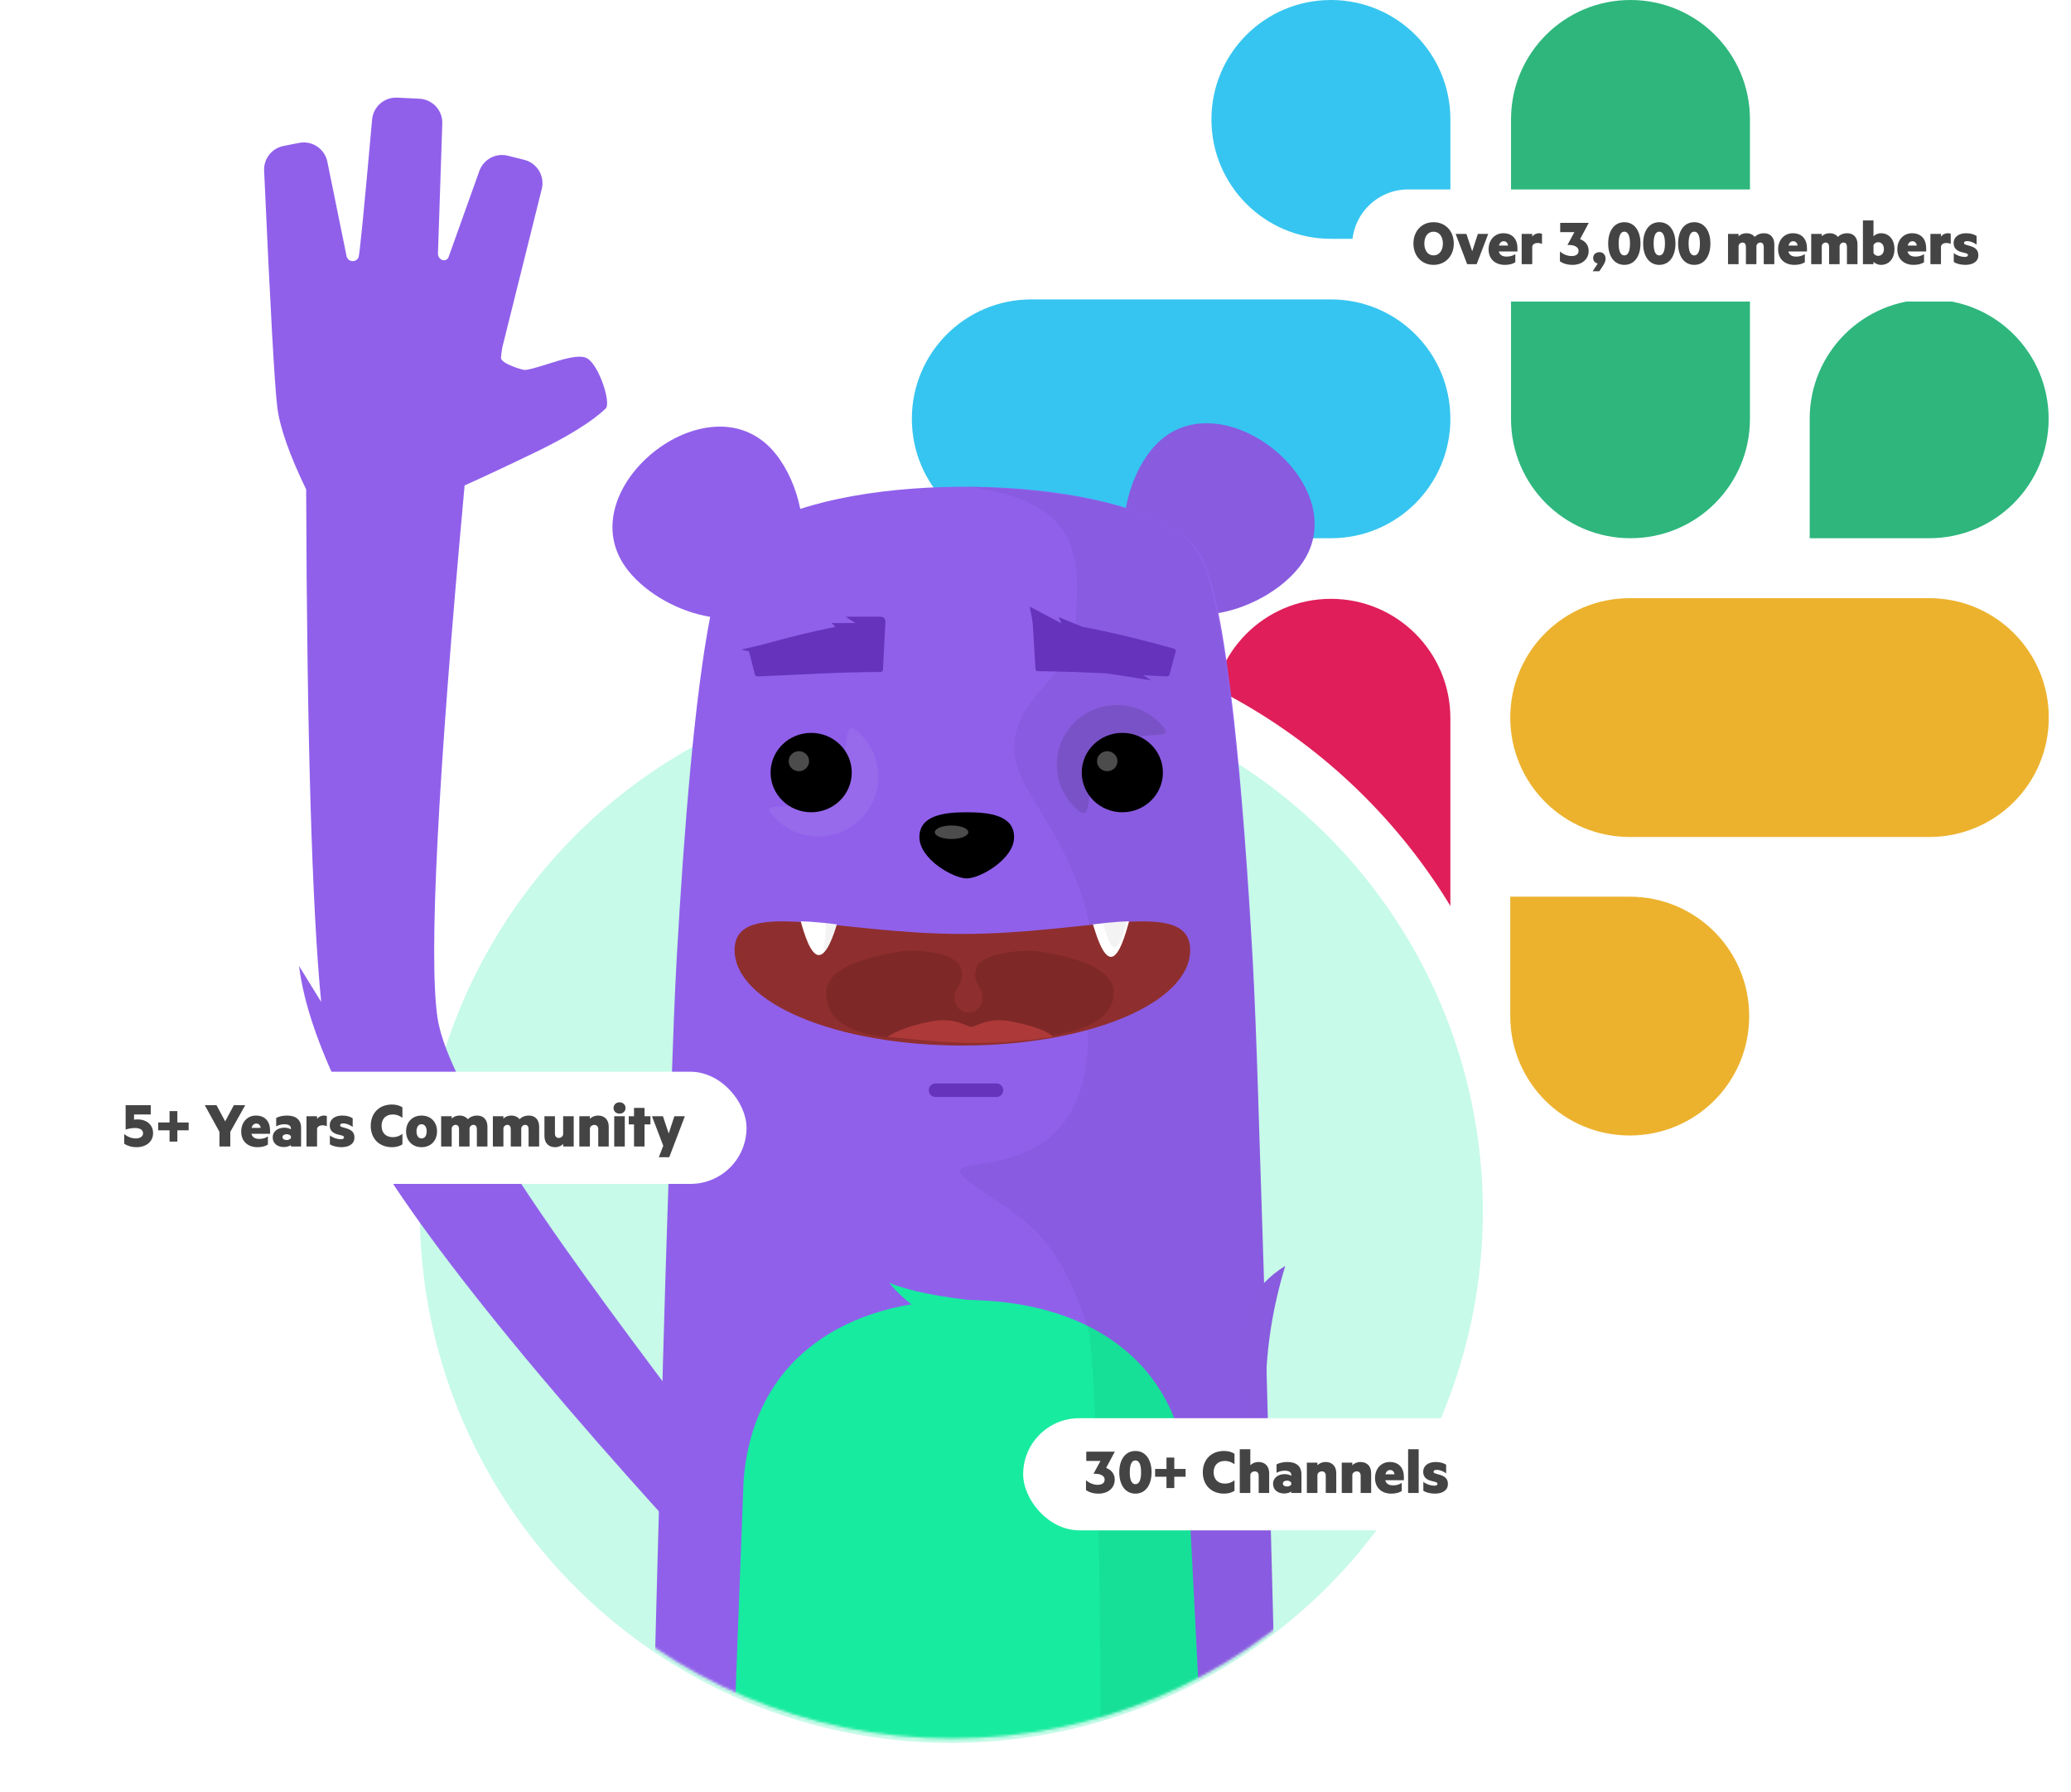 <!-- <svg width="823" height="719" viewBox="0 0 823 719" fill="none" xmlns="http://www.w3.org/2000/svg">
<path fill-rule="evenodd" clip-rule="evenodd" d="M462.128 288.169C462.128 314.664 440.701 336.077 414.19 336.077C387.679 336.077 366.252 314.664 366.252 288.169C366.252 261.675 387.679 240.262 414.19 240.262H462.128V288.169ZM486.096 288.169C486.096 261.675 507.523 240.262 534.034 240.262C560.545 240.262 581.972 261.675 581.972 288.169V407.937C581.972 434.432 560.545 455.845 534.034 455.845C507.523 455.845 486.096 434.432 486.096 407.937V288.169Z" fill="#E01E5A"/>
<path fill-rule="evenodd" clip-rule="evenodd" d="M534.035 95.8144C507.523 95.8144 486.096 74.4013 486.096 47.9072C486.096 21.4131 507.523 0 534.035 0C560.546 0 581.973 21.4131 581.973 47.9072V95.8144H534.035ZM534.035 120.132C560.546 120.132 581.973 141.545 581.973 168.039C581.973 194.533 560.546 215.946 534.035 215.946H413.826C387.315 215.946 365.888 194.533 365.888 168.039C365.888 141.545 387.315 120.132 413.826 120.132H534.035Z" fill="#36C5F0"/>
<path fill-rule="evenodd" clip-rule="evenodd" d="M726.149 168.038C726.149 141.544 747.576 120.131 774.087 120.131C800.598 120.131 822.025 141.544 822.025 168.038C822.025 194.532 800.598 215.945 774.087 215.945H726.149V168.038ZM702.179 168.038C702.179 194.532 680.752 215.945 654.241 215.945C627.73 215.945 606.303 194.532 606.303 168.038V47.9072C606.303 21.4131 627.73 0 654.241 0C680.752 0 702.179 21.4131 702.179 47.9072V168.038Z" fill="#2EB67D"/>
<path fill-rule="evenodd" clip-rule="evenodd" d="M653.939 359.767C680.45 359.767 701.877 381.18 701.877 407.674C701.877 434.168 680.45 455.581 653.939 455.581C627.427 455.581 606 434.168 606 407.674V359.767H653.939ZM653.939 335.814C627.427 335.814 606 314.401 606 287.907C606 261.413 627.427 240 653.939 240H774.147C800.658 240 822.085 261.413 822.085 287.907C822.085 314.401 800.658 335.814 774.147 335.814H653.939Z" fill="#ECB22E"/>
<circle cx="382" cy="485" r="234" fill="white"/>
<g style="mix-blend-mode:multiply">
<circle cx="381.721" cy="485.981" r="213.279" fill="white"/>
<circle cx="381.721" cy="485.981" r="213.279" fill="#17EBA0" fill-opacity="0.24"/>
</g>
<mask id="mask0" mask-type="alpha" maskUnits="userSpaceOnUse" x="169" y="105" width="426" height="593">
<path d="M594.89 484.705C594.89 602.236 499.551 697.513 381.945 697.513C264.339 697.513 169 602.236 169 484.705C169 428.029 169 105 169 105H594.89C594.89 105 594.89 367.175 594.89 484.705Z" fill="#C4C4C4"/>
</mask>
<g mask="url(#mask0)">
<path d="M511.023 180.221C525.717 192.05 534.096 211.849 520.994 227.935C507.891 244.02 478.169 253.667 461.88 240.553C445.59 227.439 448.902 196.531 462.005 180.445C475.107 164.359 496.329 168.391 511.023 180.221Z" fill="#885BDF"/>
<path d="M252.299 229.236C239.173 213.1 247.483 193.307 262.119 181.507C276.756 169.708 297.931 165.731 311.056 181.867C315.91 187.835 319.433 195.828 321.125 204.193C372.343 187.425 469.339 194.316 482.932 224.866C492.59 246.573 498.781 316.039 502.657 385.067C504.252 413.466 505.454 462.214 506.345 487.108C508.027 534.078 513.145 740.184 513.145 740.184H260.849C260.849 740.184 266.144 534.078 267.821 487.108C268.709 462.214 269.909 413.466 271.501 385.067C274.461 332.28 278.774 279.236 284.959 247.491C272.394 245.412 259.707 238.344 252.299 229.236Z" fill="#9060EB"/>
<path d="M476.72 594.265C473.172 544.247 434.192 521.577 387.143 521.577C340.223 521.577 302.085 544.539 298.355 594.265L292.768 742.345H484.287L476.72 594.265Z" fill="#17EBA0"/>
<path d="M380.082 531.367C370.409 527.45 362.648 521.89 356.8 514.687C365.025 518.037 377.319 520.501 393.682 522.077C418.225 524.442 414.578 544.409 380.082 531.367Z" fill="#17EBA0"/>
<path d="M482.449 225.015C490.984 244.153 498.124 308.501 502.325 382.256C506.526 456.011 513.278 741.265 513.278 741.265H441.047C442.447 716.978 441.421 547.583 436.229 531.792C422.173 489.042 405.768 487.863 388.027 473.397C370.285 458.932 441.606 484.176 436.229 407.546C447.212 361.317 417.393 328.83 409.738 311.729C397.156 283.62 431.666 271.702 431.666 252.49C431.666 230.397 439.867 201.627 388.027 195.263C456.288 197.847 476.762 212.264 482.449 225.015Z" fill="black" fill-opacity="0.05"/>
<path d="M507.894 556.608C508.181 540.25 510.793 524.008 515.731 507.879C503.271 515.652 496.904 527.307 496.632 542.846C496.223 566.154 507.464 581.144 507.894 556.608Z" fill="#885BDF"/>
<path d="M444.344 301.436C433.007 312.717 440.568 333.181 431.142 323.802C421.716 314.422 421.701 299.23 431.108 289.869C440.515 280.509 455.782 280.524 465.208 289.903C474.634 299.283 455.68 290.155 444.344 301.436Z" fill="#7A52C7"/>
<path d="M332.15 317.025C343.487 305.744 335.926 285.279 345.352 294.659C354.778 304.038 354.793 319.23 345.386 328.591C335.979 337.952 320.712 337.937 311.286 328.557C301.86 319.178 320.814 328.305 332.15 317.025Z" fill="#976AEB"/>
<path d="M387.913 352.436C382.484 352.436 368.914 344.66 368.914 335.865C368.914 327.069 378.919 325.893 387.913 325.893C396.906 325.893 406.911 327.069 406.911 335.865C406.911 344.66 393.341 352.436 387.913 352.436ZM325.487 325.893C316.494 325.893 309.203 318.762 309.203 309.967C309.203 301.171 316.494 294.041 325.487 294.041C334.481 294.041 341.772 301.171 341.772 309.967C341.772 318.762 334.481 325.893 325.487 325.893ZM450.338 325.893C441.344 325.893 434.053 318.762 434.053 309.967C434.053 301.171 441.344 294.041 450.338 294.041C459.331 294.041 466.622 301.171 466.622 309.967C466.622 318.762 459.331 325.893 450.338 325.893Z" fill="black"/>
<path d="M381.814 336.62C378.1 336.62 375.09 335.405 375.09 333.906C375.09 332.407 378.1 331.192 381.814 331.192C385.527 331.192 388.537 332.407 388.537 333.906C388.537 335.405 385.527 336.62 381.814 336.62ZM316.468 305.408C316.468 303.193 318.302 301.397 320.563 301.397C322.825 301.397 324.658 303.193 324.658 305.408C324.658 307.623 322.825 309.418 320.563 309.418C318.302 309.418 316.468 307.623 316.468 305.408ZM440.186 305.408C440.186 303.193 442.02 301.397 444.282 301.397C446.543 301.397 448.377 303.193 448.377 305.408C448.377 307.623 446.543 309.418 444.282 309.418C442.02 309.418 440.186 307.623 440.186 305.408Z" fill="white" fill-opacity="0.3"/>
<path d="M300.541 261.325L297.441 260.637L306.669 258.447C311.548 257.071 319.176 255.021 327.671 253.111C330.274 252.525 332.803 252.004 335.201 251.542L333.723 249.991H343.309L339.305 247.44C347.379 247.44 352.025 247.44 353.243 247.44C354.573 247.44 355.067 248.084 355.213 248.95C355.266 249.059 355.293 249.185 355.286 249.323L355.264 249.755C355.263 249.833 355.26 249.912 355.256 249.991C355.255 250.017 355.252 250.044 355.248 250.07L354.297 268.755C354.273 269.225 353.867 269.611 353.39 269.612C353.39 269.612 343.521 269.594 329.48 270.218C315.439 270.841 303.979 271.406 303.979 271.406C303.502 271.43 303.022 271.074 302.904 270.612L300.541 261.325ZM458.665 270.893L461.937 272.977C454.548 271.754 448.533 270.814 443.891 270.158C443.097 270.119 442.294 270.08 441.483 270.041C426.788 269.332 416.421 269.28 416.421 269.28C415.945 269.276 415.536 268.895 415.506 268.408L414.358 249.751C414.188 248.516 413.799 246.4 413.193 243.403L425.89 250.083C425.914 250.087 425.938 250.091 425.961 250.094L424.761 247.59L434.265 251.447C434.266 251.463 434.267 251.479 434.268 251.494C437.102 252.012 440.128 252.608 443.255 253.287C458.508 256.597 471.131 260.3 471.131 260.3C471.589 260.432 471.861 260.915 471.739 261.376L469.297 270.595C469.175 271.057 468.688 271.411 468.217 271.387C468.217 271.387 464.495 271.19 458.665 270.893ZM375.418 440.141C373.902 440.141 372.672 438.923 372.672 437.42C372.672 435.918 373.902 434.7 375.418 434.7H399.811C401.327 434.7 402.556 435.918 402.556 437.42C402.556 438.923 401.327 440.141 399.811 440.141H375.418Z" fill="#6633BC"/>
<path d="M386.156 419.486C436.631 419.486 477.549 402.501 477.549 381.169C477.549 359.837 436.631 374.716 386.156 374.716C335.68 374.716 294.762 359.837 294.762 381.169C294.762 402.501 335.68 419.486 386.156 419.486Z" fill="#8F2E2E"/>
<path d="M321.312 369.668C326.581 369.668 335.802 370.882 335.802 370.882C334.485 375.132 331.85 383.193 328.557 383.193C325.264 383.193 322.629 374.525 321.312 369.668ZM453.041 369.668C451.724 374.525 449.089 383.902 445.796 383.902C442.503 383.902 439.868 375.132 438.551 370.882C438.551 370.882 447.772 369.668 453.041 369.668Z" fill="white"/>
<path d="M389.218 379.835C421.082 379.835 446.914 386.215 446.914 398.016C446.914 414.185 421.082 417.453 389.218 417.453C357.354 417.453 331.523 417.157 331.523 398.016C331.523 386.215 357.354 379.835 389.218 379.835Z" fill="#7F2828"/>
<path d="M359.097 381.848C370.188 380.53 383.642 382.496 385.537 388.369C387.433 394.243 383.01 396.042 383.053 400.05C383.096 404.057 385.779 406.27 388.698 406.27C391.526 406.27 394.209 404.057 394.252 400.05C394.295 396.042 389.872 394.243 391.767 388.369C393.662 382.496 410.131 380.472 419.345 381.848L413.63 377.803H363.544L359.097 381.848Z" fill="#8F2E2E"/>
<path d="M422.407 416.052C422.413 415.292 418.243 412.136 405.234 409.738C396.114 408.056 391.705 411.985 389.809 411.985C387.913 411.985 383.129 408.056 374.01 409.738C361 412.136 356.032 416.095 356.032 416.052C381.355 418.454 395.535 420.005 422.407 416.052Z" fill="#AE3939"/>
<path d="M452.02 369.668C451.169 373.234 449.465 380.118 447.336 380.118C445.207 380.118 443.504 373.679 442.652 370.559C442.652 370.559 448.614 369.668 452.02 369.668ZM331.144 370.334C334.492 370.596 335.828 370.937 335.828 370.937C334.976 374.057 331.889 382.885 330.803 382.885C329.717 382.885 331.995 373.9 331.144 370.334Z" fill="black" fill-opacity="0.05"/>
</g>
<path d="M122.85 196.369C116.127 182.479 112.26 171.447 111.25 163.274C110.19 154.687 108.433 123.081 105.979 68.4573C105.765 63.6919 109.068 59.4875 113.75 58.564L120.013 57.3286C125.226 56.3005 130.293 59.675 131.351 64.8795L139.053 102.744C139.332 104.117 140.672 105.004 142.046 104.726C142.847 104.564 143.521 104.026 143.855 103.281C144.293 102.307 146.111 83.8639 149.308 47.9512C149.767 42.797 154.213 38.9248 159.385 39.1743L168.282 39.6034C173.555 39.8578 177.649 44.297 177.473 49.5696L175.733 101.747C175.694 102.901 176.413 103.946 177.506 104.324C178.524 104.676 179.635 104.144 179.997 103.13L192.344 68.5853C194.014 63.9149 198.955 61.2724 203.772 62.4745L210.352 64.1186C215.526 65.4099 218.676 70.6472 217.388 75.8173L201.539 139.455C201.282 141.068 201.094 142.511 201.023 143.531C200.862 145.87 209.876 148.548 210.711 148.445C217.676 147.591 230.866 140.974 235.672 143.822C240.414 146.632 245.272 161.704 243.059 163.857C240.847 166.009 234.166 172.079 215.121 181.302C204.234 186.574 194.67 191.06 186.429 194.762C175.61 312.851 171.98 384.015 175.539 408.253C181.442 448.465 267.499 554.179 285.831 581.653C298.052 599.969 296.537 614.413 281.288 624.983C201.699 538.23 153.649 476.2 137.139 438.894C127.476 419.001 121.763 401.898 120 387.585L128.867 401.966C125.169 363.859 123.164 295.327 122.85 196.369Z" fill="#9060EB"/>
</svg> -->

<svg width="831" height="719" viewBox="0 0 831 719" fill="none" xmlns="http://www.w3.org/2000/svg">
<path fill-rule="evenodd" clip-rule="evenodd" d="M462.128 288.169C462.128 314.664 440.701 336.077 414.19 336.077C387.679 336.077 366.252 314.664 366.252 288.169C366.252 261.675 387.679 240.262 414.19 240.262H462.128V288.169ZM486.096 288.169C486.096 261.675 507.523 240.262 534.034 240.262C560.545 240.262 581.972 261.675 581.972 288.169V407.937C581.972 434.432 560.545 455.845 534.034 455.845C507.523 455.845 486.096 434.432 486.096 407.937V288.169Z" fill="#E01E5A"/>
<path fill-rule="evenodd" clip-rule="evenodd" d="M534.035 95.814C507.523 95.814 486.096 74.401 486.096 47.907C486.096 21.413 507.523 0 534.035 0C560.546 0 581.973 21.413 581.973 47.907V95.814H534.035ZM534.035 120.132C560.546 120.132 581.973 141.545 581.973 168.039C581.973 194.533 560.546 215.946 534.035 215.946H413.826C387.315 215.946 365.888 194.533 365.888 168.039C365.888 141.545 387.315 120.132 413.826 120.132H534.035Z" fill="#36C5F0"/>
<path fill-rule="evenodd" clip-rule="evenodd" d="M726.149 168.038C726.149 141.544 747.576 120.131 774.087 120.131C800.598 120.131 822.025 141.544 822.025 168.038C822.025 194.532 800.598 215.945 774.087 215.945H726.149V168.038ZM702.179 168.038C702.179 194.532 680.752 215.945 654.241 215.945C627.73 215.945 606.303 194.532 606.303 168.038V47.907C606.303 21.413 627.73 0 654.241 0C680.752 0 702.179 21.413 702.179 47.907V168.038Z" fill="#2EB67D"/>
<path fill-rule="evenodd" clip-rule="evenodd" d="M653.939 359.767C680.45 359.767 701.877 381.18 701.877 407.674C701.877 434.168 680.45 455.581 653.939 455.581C627.427 455.581 606 434.168 606 407.674V359.767H653.939ZM653.939 335.814C627.427 335.814 606 314.401 606 287.907C606 261.413 627.427 240 653.939 240H774.147C800.658 240 822.085 261.413 822.085 287.907C822.085 314.401 800.658 335.814 774.147 335.814H653.939Z" fill="#ECB22E"/>
<circle cx="382" cy="485" r="234" fill="white"/>
<g style="mix-blend-mode:multiply">
<circle cx="381.721" cy="485.981" r="213.279" fill="white"/>
<circle cx="381.721" cy="485.981" r="213.279" fill="#17EBA0" fill-opacity="0.24"/>
</g>
<mask id="mask0" mask-type="alpha" maskUnits="userSpaceOnUse" x="169" y="105" width="426" height="593">
<path d="M594.89 484.705C594.89 602.236 499.551 697.513 381.945 697.513C264.339 697.513 169 602.236 169 484.705C169 428.029 169 105 169 105H594.89C594.89 105 594.89 367.175 594.89 484.705Z" fill="#C4C4C4"/>
</mask>
<g mask="url(#mask0)">
<path d="M511.023 180.221C525.717 192.05 534.096 211.849 520.994 227.935C507.891 244.02 478.169 253.667 461.88 240.553C445.59 227.439 448.902 196.531 462.005 180.445C475.107 164.359 496.329 168.391 511.023 180.221Z" fill="#885BDF"/>
<path d="M252.299 229.236C239.173 213.1 247.483 193.307 262.119 181.507C276.756 169.708 297.931 165.731 311.056 181.867C315.91 187.835 319.433 195.828 321.125 204.193C372.343 187.425 469.339 194.316 482.932 224.866C492.59 246.573 498.781 316.039 502.657 385.067C504.252 413.466 505.454 462.214 506.345 487.108C508.027 534.078 513.145 740.184 513.145 740.184H260.849C260.849 740.184 266.144 534.078 267.821 487.108C268.709 462.214 269.909 413.466 271.501 385.067C274.461 332.28 278.774 279.236 284.959 247.491C272.394 245.412 259.707 238.344 252.299 229.236Z" fill="#9060EB"/>
<path d="M476.72 594.265C473.172 544.247 434.192 521.577 387.143 521.577C340.223 521.577 302.085 544.539 298.355 594.265L292.768 742.345H484.287L476.72 594.265Z" fill="#17EBA0"/>
<path d="M380.082 531.367C370.409 527.45 362.648 521.89 356.8 514.687C365.025 518.037 377.319 520.501 393.682 522.077C418.225 524.442 414.578 544.409 380.082 531.367Z" fill="#17EBA0"/>
<path d="M482.449 225.015C490.984 244.153 498.124 308.501 502.325 382.256C506.526 456.011 513.278 741.265 513.278 741.265H441.047C442.447 716.978 441.421 547.583 436.229 531.792C422.173 489.042 405.768 487.863 388.027 473.397C370.285 458.932 441.606 484.176 436.229 407.546C447.212 361.317 417.393 328.83 409.738 311.729C397.156 283.62 431.666 271.702 431.666 252.49C431.666 230.397 439.867 201.627 388.027 195.263C456.288 197.847 476.762 212.264 482.449 225.015Z" fill="black" fill-opacity="0.05"/>
<path d="M507.894 556.608C508.181 540.25 510.793 524.008 515.731 507.879C503.271 515.652 496.904 527.307 496.632 542.846C496.223 566.154 507.464 581.144 507.894 556.608Z" fill="#885BDF"/>
<path d="M444.344 301.436C433.007 312.717 440.568 333.181 431.142 323.802C421.716 314.422 421.701 299.23 431.108 289.869C440.515 280.509 455.782 280.524 465.208 289.903C474.634 299.283 455.68 290.155 444.344 301.436Z" fill="#7A52C7"/>
<path d="M332.15 317.025C343.487 305.744 335.926 285.279 345.352 294.659C354.778 304.038 354.793 319.23 345.386 328.591C335.979 337.952 320.712 337.937 311.286 328.557C301.86 319.178 320.814 328.305 332.15 317.025Z" fill="#976AEB"/>
<path d="M387.913 352.436C382.484 352.436 368.914 344.66 368.914 335.865C368.914 327.069 378.919 325.893 387.913 325.893C396.906 325.893 406.911 327.069 406.911 335.865C406.911 344.66 393.341 352.436 387.913 352.436ZM325.487 325.893C316.494 325.893 309.203 318.762 309.203 309.967C309.203 301.171 316.494 294.041 325.487 294.041C334.481 294.041 341.772 301.171 341.772 309.967C341.772 318.762 334.481 325.893 325.487 325.893ZM450.338 325.893C441.344 325.893 434.053 318.762 434.053 309.967C434.053 301.171 441.344 294.041 450.338 294.041C459.331 294.041 466.622 301.171 466.622 309.967C466.622 318.762 459.331 325.893 450.338 325.893Z" fill="black"/>
<path d="M381.814 336.62C378.1 336.62 375.09 335.405 375.09 333.906C375.09 332.407 378.1 331.192 381.814 331.192C385.527 331.192 388.537 332.407 388.537 333.906C388.537 335.405 385.527 336.62 381.814 336.62ZM316.468 305.408C316.468 303.193 318.302 301.397 320.563 301.397C322.825 301.397 324.658 303.193 324.658 305.408C324.658 307.623 322.825 309.418 320.563 309.418C318.302 309.418 316.468 307.623 316.468 305.408ZM440.186 305.408C440.186 303.193 442.02 301.397 444.282 301.397C446.543 301.397 448.377 303.193 448.377 305.408C448.377 307.623 446.543 309.418 444.282 309.418C442.02 309.418 440.186 307.623 440.186 305.408Z" fill="white" fill-opacity="0.3"/>
<path d="M300.541 261.325L297.441 260.637L306.669 258.447C311.548 257.071 319.176 255.021 327.671 253.111C330.274 252.525 332.803 252.004 335.201 251.542L333.723 249.991H343.309L339.305 247.44C347.379 247.44 352.025 247.44 353.243 247.44C354.573 247.44 355.067 248.084 355.213 248.95C355.266 249.059 355.293 249.185 355.286 249.323L355.264 249.755C355.263 249.833 355.26 249.912 355.256 249.991C355.255 250.017 355.252 250.044 355.248 250.07L354.297 268.755C354.273 269.225 353.867 269.611 353.39 269.612C353.39 269.612 343.521 269.594 329.48 270.218C315.439 270.841 303.979 271.406 303.979 271.406C303.502 271.43 303.022 271.074 302.904 270.612L300.541 261.325ZM458.665 270.893L461.937 272.977C454.548 271.754 448.533 270.814 443.891 270.158C443.097 270.119 442.294 270.08 441.483 270.041C426.788 269.332 416.421 269.28 416.421 269.28C415.945 269.276 415.536 268.895 415.506 268.408L414.358 249.751C414.188 248.516 413.799 246.4 413.193 243.403L425.89 250.083C425.914 250.087 425.938 250.091 425.961 250.094L424.761 247.59L434.265 251.447C434.266 251.463 434.267 251.479 434.268 251.494C437.102 252.012 440.128 252.608 443.255 253.287C458.508 256.597 471.131 260.3 471.131 260.3C471.589 260.432 471.861 260.915 471.739 261.376L469.297 270.595C469.175 271.057 468.688 271.411 468.217 271.387C468.217 271.387 464.495 271.19 458.665 270.893ZM375.418 440.141C373.902 440.141 372.672 438.923 372.672 437.42C372.672 435.918 373.902 434.7 375.418 434.7H399.811C401.327 434.7 402.556 435.918 402.556 437.42C402.556 438.923 401.327 440.141 399.811 440.141H375.418Z" fill="#6633BC"/>
<path d="M386.156 419.486C436.631 419.486 477.549 402.501 477.549 381.169C477.549 359.837 436.631 374.716 386.156 374.716C335.68 374.716 294.762 359.837 294.762 381.169C294.762 402.501 335.68 419.486 386.156 419.486Z" fill="#8F2E2E"/>
<path d="M321.312 369.668C326.581 369.668 335.802 370.882 335.802 370.882C334.485 375.132 331.85 383.193 328.557 383.193C325.264 383.193 322.629 374.525 321.312 369.668ZM453.041 369.668C451.724 374.525 449.089 383.902 445.796 383.902C442.503 383.902 439.868 375.132 438.551 370.882C438.551 370.882 447.772 369.668 453.041 369.668Z" fill="white"/>
<path d="M389.218 379.835C421.082 379.835 446.914 386.215 446.914 398.016C446.914 414.185 421.082 417.453 389.218 417.453C357.354 417.453 331.523 417.157 331.523 398.016C331.523 386.215 357.354 379.835 389.218 379.835Z" fill="#7F2828"/>
<path d="M359.097 381.848C370.188 380.53 383.642 382.496 385.537 388.369C387.433 394.243 383.01 396.042 383.053 400.05C383.096 404.057 385.779 406.27 388.698 406.27C391.526 406.27 394.209 404.057 394.252 400.05C394.295 396.042 389.872 394.243 391.767 388.369C393.662 382.496 410.131 380.472 419.345 381.848L413.63 377.803H363.544L359.097 381.848Z" fill="#8F2E2E"/>
<path d="M422.407 416.052C422.413 415.292 418.243 412.136 405.234 409.738C396.114 408.056 391.705 411.985 389.809 411.985C387.913 411.985 383.129 408.056 374.01 409.738C361 412.136 356.032 416.095 356.032 416.052C381.355 418.454 395.535 420.005 422.407 416.052Z" fill="#AE3939"/>
<path d="M452.02 369.668C451.169 373.234 449.465 380.118 447.336 380.118C445.207 380.118 443.504 373.679 442.652 370.559C442.652 370.559 448.614 369.668 452.02 369.668ZM331.144 370.334C334.492 370.596 335.828 370.937 335.828 370.937C334.976 374.057 331.889 382.885 330.803 382.885C329.717 382.885 331.995 373.9 331.144 370.334Z" fill="black" fill-opacity="0.05"/>
</g>
<path d="M122.85 196.369C116.127 182.479 112.26 171.447 111.25 163.274C110.19 154.687 108.433 123.081 105.979 68.457C105.765 63.692 109.068 59.487 113.75 58.564L120.013 57.329C125.226 56.3 130.293 59.675 131.351 64.879L139.053 102.744C139.332 104.117 140.672 105.004 142.046 104.726C142.847 104.564 143.521 104.026 143.855 103.281C144.293 102.307 146.111 83.864 149.308 47.951C149.767 42.797 154.213 38.925 159.385 39.174L168.282 39.603C173.555 39.858 177.649 44.297 177.473 49.57L175.733 101.747C175.694 102.901 176.413 103.946 177.506 104.324C178.524 104.676 179.635 104.144 179.997 103.13L192.344 68.585C194.014 63.915 198.955 61.272 203.772 62.474L210.352 64.119C215.526 65.41 218.676 70.647 217.388 75.817L201.539 139.455C201.282 141.068 201.094 142.511 201.023 143.531C200.862 145.87 209.876 148.548 210.711 148.445C217.676 147.591 230.866 140.974 235.672 143.822C240.414 146.632 245.272 161.704 243.059 163.857C240.847 166.009 234.166 172.079 215.121 181.302C204.234 186.574 194.67 191.06 186.429 194.762C175.61 312.851 171.98 384.015 175.539 408.253C181.442 448.465 267.499 554.179 285.831 581.653C298.052 599.969 296.537 614.413 281.288 624.983C201.699 538.23 153.649 476.2 137.139 438.894C127.476 419.001 121.763 401.898 120 387.585L128.867 401.966C125.169 363.859 123.164 295.327 122.85 196.369Z" fill="#9060EB"/>
<g filter="url(#filter0_d)">
<rect x="542.55" y="70" width="276" height="45" rx="22.5" fill="white"/>
<path d="M583.344 91.711C583.344 86.743 580.023 83.152 575.217 83.152C570.438 83.152 567.144 86.743 567.144 91.711C567.144 96.652 570.438 100.27 575.217 100.27C580.023 100.27 583.344 96.652 583.344 91.711ZM578.97 91.711C578.97 94.573 577.458 96.463 575.217 96.463C572.976 96.463 571.518 94.573 571.518 91.711C571.518 88.849 572.976 86.959 575.217 86.959C577.458 86.959 578.97 88.849 578.97 91.711ZM588.705 100H592.512L597.156 87.85H592.998L590.73 94.816L588.408 87.85H584.088L588.705 100ZM601.409 94.897H608.888V93.655C608.888 90.037 606.971 87.58 603.191 87.58C599.843 87.58 597.305 90.199 597.305 94.006C597.305 97.921 599.951 100.27 603.839 100.27C605.594 100.27 607.079 99.892 608.024 99.19V95.977C606.809 96.706 605.81 96.949 604.514 96.949C602.948 96.949 601.76 96.355 601.409 94.897ZM603.353 90.793C604.379 90.793 605 91.495 605.108 92.521H601.463C601.76 91.414 602.435 90.793 603.353 90.793ZM618.737 91.873V87.796C618.548 87.688 618.116 87.58 617.576 87.58C616.361 87.58 615.416 88.12 614.822 88.93V87.85H610.583V100H614.822V92.872C615.038 92.008 615.821 91.495 616.982 91.495C617.657 91.495 618.224 91.603 618.737 91.873ZM626.039 83.422V87.148H631.736L628.982 92.224V92.305C631.277 92.17 633.41 92.872 633.41 94.654C633.41 96.031 632.303 96.733 630.602 96.733C628.955 96.733 627.308 96.058 625.931 94.897V98.866C627.146 99.676 628.712 100.27 631.088 100.27C634.544 100.27 637.46 98.191 637.46 94.627C637.46 92.44 636.164 90.739 634.004 89.956L637.46 83.503V83.422H626.039ZM641.092 99.73L639.067 102.835H641.74L643.225 100.594C643.792 99.73 644.251 98.758 644.251 97.786C644.251 96.085 643.09 95.167 641.767 95.167C640.336 95.167 639.256 96.139 639.256 97.516C639.256 98.758 640.12 99.541 641.092 99.73ZM651.775 100.27C655.852 100.27 658.255 96.76 658.255 91.711C658.255 86.662 655.852 83.152 651.775 83.152C647.698 83.152 645.295 86.662 645.295 91.711C645.295 96.76 647.698 100.27 651.775 100.27ZM651.775 86.959C653.503 86.959 654.043 89.146 654.043 91.711C654.043 94.276 653.503 96.463 651.775 96.463C650.02 96.463 649.507 94.276 649.507 91.711C649.507 89.146 650.02 86.959 651.775 86.959ZM665.802 100.27C669.879 100.27 672.282 96.76 672.282 91.711C672.282 86.662 669.879 83.152 665.802 83.152C661.725 83.152 659.322 86.662 659.322 91.711C659.322 96.76 661.725 100.27 665.802 100.27ZM665.802 86.959C667.53 86.959 668.07 89.146 668.07 91.711C668.07 94.276 667.53 96.463 665.802 96.463C664.047 96.463 663.534 94.276 663.534 91.711C663.534 89.146 664.047 86.959 665.802 86.959ZM679.83 100.27C683.907 100.27 686.31 96.76 686.31 91.711C686.31 86.662 683.907 83.152 679.83 83.152C675.753 83.152 673.35 86.662 673.35 91.711C673.35 96.76 675.753 100.27 679.83 100.27ZM679.83 86.959C681.558 86.959 682.098 89.146 682.098 91.711C682.098 94.276 681.558 96.463 679.83 96.463C678.075 96.463 677.562 94.276 677.562 91.711C677.562 89.146 678.075 86.959 679.83 86.959ZM704.095 89.038C703.366 88.174 702.286 87.58 700.747 87.58C699.397 87.58 698.236 88.093 697.615 88.849V87.85H693.376V100H697.615V92.602C697.804 91.765 698.452 91.306 699.181 91.306C700.126 91.306 700.558 92.035 700.558 93.061V100H704.77V92.602C704.986 91.765 705.607 91.306 706.336 91.306C707.281 91.306 707.713 92.035 707.713 93.061V100H711.952V92.035C711.952 89.308 710.386 87.58 707.848 87.58C706.066 87.58 704.824 88.282 704.095 89.038ZM717.583 94.897H725.062V93.655C725.062 90.037 723.145 87.58 719.365 87.58C716.017 87.58 713.479 90.199 713.479 94.006C713.479 97.921 716.125 100.27 720.013 100.27C721.768 100.27 723.253 99.892 724.198 99.19V95.977C722.983 96.706 721.984 96.949 720.688 96.949C719.122 96.949 717.934 96.355 717.583 94.897ZM719.527 90.793C720.553 90.793 721.174 91.495 721.282 92.521H717.637C717.934 91.414 718.609 90.793 719.527 90.793ZM737.476 89.038C736.747 88.174 735.667 87.58 734.128 87.58C732.778 87.58 731.617 88.093 730.996 88.849V87.85H726.757V100H730.996V92.602C731.185 91.765 731.833 91.306 732.562 91.306C733.507 91.306 733.939 92.035 733.939 93.061V100H738.151V92.602C738.367 91.765 738.988 91.306 739.717 91.306C740.662 91.306 741.094 92.035 741.094 93.061V100H745.333V92.035C745.333 89.308 743.767 87.58 741.229 87.58C739.447 87.58 738.205 88.282 737.476 89.038ZM751.747 100V99.028C752.314 99.676 753.502 100.27 754.744 100.27C758.254 100.27 760.171 97.435 760.171 93.925C760.171 90.415 758.254 87.58 754.744 87.58C753.502 87.58 752.314 88.174 751.747 88.822V82.45H747.508V100H751.747ZM751.747 95.518V92.305C752.071 91.657 752.8 91.171 753.61 91.171C755.068 91.171 755.932 92.359 755.932 93.925C755.932 95.491 755.068 96.652 753.61 96.652C752.773 96.652 752.071 96.193 751.747 95.518ZM765.413 94.897H772.892V93.655C772.892 90.037 770.975 87.58 767.195 87.58C763.847 87.58 761.309 90.199 761.309 94.006C761.309 97.921 763.955 100.27 767.843 100.27C769.598 100.27 771.083 99.892 772.028 99.19V95.977C770.813 96.706 769.814 96.949 768.518 96.949C766.952 96.949 765.764 96.355 765.413 94.897ZM767.357 90.793C768.383 90.793 769.004 91.495 769.112 92.521H765.467C765.764 91.414 766.439 90.793 767.357 90.793ZM782.741 91.873V87.796C782.552 87.688 782.12 87.58 781.58 87.58C780.365 87.58 779.42 88.12 778.826 88.93V87.85H774.587V100H778.826V92.872C779.042 92.008 779.825 91.495 780.986 91.495C781.661 91.495 782.228 91.603 782.741 91.873ZM783.964 95.545V99.109C785.098 99.865 786.88 100.27 788.581 100.27C791.578 100.27 793.819 99.001 793.819 96.409C793.819 94.357 792.766 93.277 790.12 92.575L789.013 92.251C788.419 92.089 788.068 91.927 788.068 91.468C788.068 90.982 788.554 90.739 789.283 90.739C790.66 90.739 791.956 91.306 793.117 92.143V88.66C791.929 87.931 790.606 87.58 788.878 87.58C786.016 87.58 783.91 89.011 783.91 91.549C783.91 93.736 785.341 94.789 787.582 95.275L788.527 95.518C789.256 95.68 789.634 95.869 789.634 96.355C789.634 96.895 789.094 97.084 788.257 97.084C787.015 97.084 785.125 96.49 783.964 95.545Z" fill="#444444"/>
</g>
<g filter="url(#filter1_d)">
<rect x="24.55" y="424" width="275" height="45" rx="22.5" fill="white"/>
<path d="M55.192 443.119C54.679 443.119 54.112 443.173 53.788 443.254V441.148H60.484V437.422H50.413V447.223C51.466 446.818 52.951 446.575 54.274 446.575C56.056 446.575 57.406 447.277 57.406 448.708C57.406 450.112 56.002 450.76 54.436 450.76C52.708 450.76 51.007 450.004 49.846 448.978V452.893C51.034 453.676 52.654 454.27 54.787 454.27C58.594 454.27 61.429 452.083 61.429 448.654C61.429 445.198 58.729 443.119 55.192 443.119ZM71.163 439.798H68.031V444.361H63.468V447.493H68.031V452.029H71.163V447.493H75.699V444.361H71.163V439.798ZM93.836 437.422L90.353 443.902L86.87 437.422H82.172L88.058 448.114V454H92.405V448.114L98.399 437.422H93.836ZM100.891 448.897H108.37V447.655C108.37 444.037 106.453 441.58 102.673 441.58C99.325 441.58 96.787 444.199 96.787 448.006C96.787 451.921 99.433 454.27 103.321 454.27C105.076 454.27 106.561 453.892 107.506 453.19V449.977C106.291 450.706 105.292 450.949 103.996 450.949C102.43 450.949 101.242 450.355 100.891 448.897ZM102.835 444.793C103.861 444.793 104.482 445.495 104.59 446.521H100.945C101.242 445.414 101.917 444.793 102.835 444.793ZM116.734 446.683V447.115C116.248 446.764 115.114 446.44 114.088 446.44C111.469 446.44 109.417 447.952 109.417 450.301C109.417 452.866 111.469 454.216 113.872 454.216C115.168 454.216 116.329 453.784 116.734 453.379V454H120.811V446.494C120.811 443.281 118.759 441.58 115.168 441.58C113.44 441.58 111.82 441.985 110.821 442.525V445.927C111.793 445.36 112.981 445.063 114.142 445.063C115.87 445.063 116.734 445.738 116.734 446.683ZM116.734 449.896V450.598C116.464 451.084 115.789 451.408 115.033 451.408C114.196 451.408 113.359 451.057 113.359 450.22C113.359 449.41 114.196 449.059 115.033 449.059C115.789 449.059 116.464 449.383 116.734 449.896ZM131.139 445.873V441.796C130.95 441.688 130.518 441.58 129.978 441.58C128.763 441.58 127.818 442.12 127.224 442.93V441.85H122.985V454H127.224V446.872C127.44 446.008 128.223 445.495 129.384 445.495C130.059 445.495 130.626 445.603 131.139 445.873ZM132.361 449.545V453.109C133.495 453.865 135.277 454.27 136.978 454.27C139.975 454.27 142.216 453.001 142.216 450.409C142.216 448.357 141.163 447.277 138.517 446.575L137.41 446.251C136.816 446.089 136.465 445.927 136.465 445.468C136.465 444.982 136.951 444.739 137.68 444.739C139.057 444.739 140.353 445.306 141.514 446.143V442.66C140.326 441.931 139.003 441.58 137.275 441.58C134.413 441.58 132.307 443.011 132.307 445.549C132.307 447.736 133.738 448.789 135.979 449.275L136.924 449.518C137.653 449.68 138.031 449.869 138.031 450.355C138.031 450.895 137.491 451.084 136.654 451.084C135.412 451.084 133.522 450.49 132.361 449.545ZM148.759 445.711C148.759 450.868 152.215 454.27 157.264 454.27C159.019 454.27 160.423 453.838 161.476 453.136V448.924C160.288 449.842 158.992 450.247 157.615 450.247C154.861 450.247 153.106 448.546 153.106 445.711C153.106 442.849 154.861 441.148 157.615 441.148C158.992 441.148 160.288 441.58 161.476 442.498V438.286C160.423 437.584 159.019 437.152 157.264 437.152C152.215 437.152 148.759 440.554 148.759 445.711ZM175.362 447.925C175.362 444.172 172.851 441.58 169.152 441.58C165.48 441.58 162.942 444.172 162.942 447.925C162.942 451.678 165.48 454.27 169.152 454.27C172.851 454.27 175.362 451.678 175.362 447.925ZM171.204 447.925C171.204 449.599 170.475 450.76 169.152 450.76C167.856 450.76 167.127 449.599 167.127 447.925C167.127 446.251 167.856 445.063 169.152 445.063C170.475 445.063 171.204 446.251 171.204 447.925ZM187.73 443.038C187.001 442.174 185.921 441.58 184.382 441.58C183.032 441.58 181.871 442.093 181.25 442.849V441.85H177.011V454H181.25V446.602C181.439 445.765 182.087 445.306 182.816 445.306C183.761 445.306 184.193 446.035 184.193 447.061V454H188.405V446.602C188.621 445.765 189.242 445.306 189.971 445.306C190.916 445.306 191.348 446.035 191.348 447.061V454H195.587V446.035C195.587 443.308 194.021 441.58 191.483 441.58C189.701 441.58 188.459 442.282 187.73 443.038ZM208.481 443.038C207.752 442.174 206.672 441.58 205.133 441.58C203.783 441.58 202.622 442.093 202.001 442.849V441.85H197.762V454H202.001V446.602C202.19 445.765 202.838 445.306 203.567 445.306C204.512 445.306 204.944 446.035 204.944 447.061V454H209.156V446.602C209.372 445.765 209.993 445.306 210.722 445.306C211.667 445.306 212.099 446.035 212.099 447.061V454H216.338V446.035C216.338 443.308 214.772 441.58 212.234 441.58C210.452 441.58 209.21 442.282 208.481 443.038ZM230.204 454V441.85H225.965V449.221C225.749 450.058 225.02 450.571 224.237 450.571C223.157 450.571 222.671 449.842 222.671 448.816V441.85H218.459V449.815C218.459 452.515 220.052 454.27 222.725 454.27C224.102 454.27 225.317 453.703 225.965 452.947V454H230.204ZM232.461 441.85V454H236.7V446.656C236.916 445.819 237.618 445.333 238.455 445.333C239.535 445.333 240.048 446.062 240.048 447.061V454H244.26V446.035C244.26 443.335 242.667 441.58 239.967 441.58C238.563 441.58 237.375 442.147 236.7 442.903V441.85H232.461ZM250.998 438.556C250.998 437.152 249.891 436.261 248.595 436.261C247.299 436.261 246.192 437.152 246.192 438.556C246.192 439.933 247.299 440.824 248.595 440.824C249.891 440.824 250.998 439.933 250.998 438.556ZM250.701 454V441.85H246.462V454H250.701ZM258.617 454V445.144H260.993V441.85H258.617V438.502H254.405V441.85H252.299V445.144H254.405V454H258.617ZM264.355 458.293H268.54L274.804 441.85H270.592L268.324 448.762L266.002 441.85H261.601L266.137 453.703L264.355 458.293Z" fill="#444444"/>
</g>
<g filter="url(#filter2_d)">
<rect x="410.55" y="563" width="195" height="45" rx="22.5" fill="white"/>
<path d="M435.873 576.422V580.148H441.57L438.816 585.224V585.305C441.111 585.17 443.244 585.872 443.244 587.654C443.244 589.031 442.137 589.733 440.436 589.733C438.789 589.733 437.142 589.058 435.765 587.897V591.866C436.98 592.676 438.546 593.27 440.922 593.27C444.378 593.27 447.294 591.191 447.294 587.627C447.294 585.44 445.998 583.739 443.838 582.956L447.294 576.503V576.422H435.873ZM455.597 593.27C459.674 593.27 462.077 589.76 462.077 584.711C462.077 579.662 459.674 576.152 455.597 576.152C451.52 576.152 449.117 579.662 449.117 584.711C449.117 589.76 451.52 593.27 455.597 593.27ZM455.597 579.959C457.325 579.959 457.865 582.146 457.865 584.711C457.865 587.276 457.325 589.463 455.597 589.463C453.842 589.463 453.329 587.276 453.329 584.711C453.329 582.146 453.842 579.959 455.597 579.959ZM471.19 578.798H468.058V583.361H463.495V586.493H468.058V591.029H471.19V586.493H475.726V583.361H471.19V578.798ZM482.631 584.711C482.631 589.868 486.087 593.27 491.136 593.27C492.891 593.27 494.295 592.838 495.348 592.136V587.924C494.16 588.842 492.864 589.247 491.487 589.247C488.733 589.247 486.978 587.546 486.978 584.711C486.978 581.849 488.733 580.148 491.487 580.148C492.864 580.148 494.16 580.58 495.348 581.498V577.286C494.295 576.584 492.891 576.152 491.136 576.152C486.087 576.152 482.631 579.554 482.631 584.711ZM497.462 575.45V593H501.701V585.656C501.917 584.819 502.619 584.333 503.456 584.333C504.536 584.333 505.049 585.062 505.049 586.061V593H509.261V585.035C509.261 582.335 507.668 580.58 504.968 580.58C503.564 580.58 502.376 581.147 501.701 581.903V575.45H497.462ZM518.132 585.683V586.115C517.646 585.764 516.512 585.44 515.486 585.44C512.867 585.44 510.815 586.952 510.815 589.301C510.815 591.866 512.867 593.216 515.27 593.216C516.566 593.216 517.727 592.784 518.132 592.379V593H522.209V585.494C522.209 582.281 520.157 580.58 516.566 580.58C514.838 580.58 513.218 580.985 512.219 581.525V584.927C513.191 584.36 514.379 584.063 515.54 584.063C517.268 584.063 518.132 584.738 518.132 585.683ZM518.132 588.896V589.598C517.862 590.084 517.187 590.408 516.431 590.408C515.594 590.408 514.757 590.057 514.757 589.22C514.757 588.41 515.594 588.059 516.431 588.059C517.187 588.059 517.862 588.383 518.132 588.896ZM524.383 580.85V593H528.622V585.656C528.838 584.819 529.54 584.333 530.377 584.333C531.457 584.333 531.97 585.062 531.97 586.061V593H536.182V585.035C536.182 582.335 534.589 580.58 531.889 580.58C530.485 580.58 529.297 581.147 528.622 581.903V580.85H524.383ZM538.384 580.85V593H542.623V585.656C542.839 584.819 543.541 584.333 544.378 584.333C545.458 584.333 545.971 585.062 545.971 586.061V593H550.183V585.035C550.183 582.335 548.59 580.58 545.89 580.58C544.486 580.58 543.298 581.147 542.623 581.903V580.85H538.384ZM555.841 587.897H563.32V586.655C563.32 583.037 561.403 580.58 557.623 580.58C554.275 580.58 551.737 583.199 551.737 587.006C551.737 590.921 554.383 593.27 558.271 593.27C560.026 593.27 561.511 592.892 562.456 592.19V588.977C561.241 589.706 560.242 589.949 558.946 589.949C557.38 589.949 556.192 589.355 555.841 587.897ZM557.785 583.793C558.811 583.793 559.432 584.495 559.54 585.521H555.895C556.192 584.414 556.867 583.793 557.785 583.793ZM569.254 593V575.45H565.015V593H569.254ZM571.122 588.545V592.109C572.256 592.865 574.038 593.27 575.739 593.27C578.736 593.27 580.977 592.001 580.977 589.409C580.977 587.357 579.924 586.277 577.278 585.575L576.171 585.251C575.577 585.089 575.226 584.927 575.226 584.468C575.226 583.982 575.712 583.739 576.441 583.739C577.818 583.739 579.114 584.306 580.275 585.143V581.66C579.087 580.931 577.764 580.58 576.036 580.58C573.174 580.58 571.068 582.011 571.068 584.549C571.068 586.736 572.499 587.789 574.74 588.275L575.685 588.518C576.414 588.68 576.792 588.869 576.792 589.355C576.792 589.895 576.252 590.084 575.415 590.084C574.173 590.084 572.283 589.49 571.122 588.545Z" fill="#444444"/>
</g>
<defs>
<filter id="filter0_d" x="530.55" y="64" width="300" height="69" filterUnits="userSpaceOnUse" color-interpolation-filters="sRGB">
<feFlood flood-opacity="0" result="BackgroundImageFix"/>
<feColorMatrix in="SourceAlpha" type="matrix" values="0 0 0 0 0 0 0 0 0 0 0 0 0 0 0 0 0 0 127 0"/>
<feOffset dy="6"/>
<feGaussianBlur stdDeviation="6"/>
<feColorMatrix type="matrix" values="0 0 0 0 0 0 0 0 0 0 0 0 0 0 0 0 0 0 0.12 0"/>
<feBlend mode="normal" in2="BackgroundImageFix" result="effect1_dropShadow"/>
<feBlend mode="normal" in="SourceGraphic" in2="effect1_dropShadow" result="shape"/>
</filter>
<filter id="filter1_d" x="12.55" y="418" width="299" height="69" filterUnits="userSpaceOnUse" color-interpolation-filters="sRGB">
<feFlood flood-opacity="0" result="BackgroundImageFix"/>
<feColorMatrix in="SourceAlpha" type="matrix" values="0 0 0 0 0 0 0 0 0 0 0 0 0 0 0 0 0 0 127 0"/>
<feOffset dy="6"/>
<feGaussianBlur stdDeviation="6"/>
<feColorMatrix type="matrix" values="0 0 0 0 0 0 0 0 0 0 0 0 0 0 0 0 0 0 0.12 0"/>
<feBlend mode="normal" in2="BackgroundImageFix" result="effect1_dropShadow"/>
<feBlend mode="normal" in="SourceGraphic" in2="effect1_dropShadow" result="shape"/>
</filter>
<filter id="filter2_d" x="398.55" y="557" width="219" height="69" filterUnits="userSpaceOnUse" color-interpolation-filters="sRGB">
<feFlood flood-opacity="0" result="BackgroundImageFix"/>
<feColorMatrix in="SourceAlpha" type="matrix" values="0 0 0 0 0 0 0 0 0 0 0 0 0 0 0 0 0 0 127 0"/>
<feOffset dy="6"/>
<feGaussianBlur stdDeviation="6"/>
<feColorMatrix type="matrix" values="0 0 0 0 0 0 0 0 0 0 0 0 0 0 0 0 0 0 0.12 0"/>
<feBlend mode="normal" in2="BackgroundImageFix" result="effect1_dropShadow"/>
<feBlend mode="normal" in="SourceGraphic" in2="effect1_dropShadow" result="shape"/>
</filter>
</defs>
</svg>

